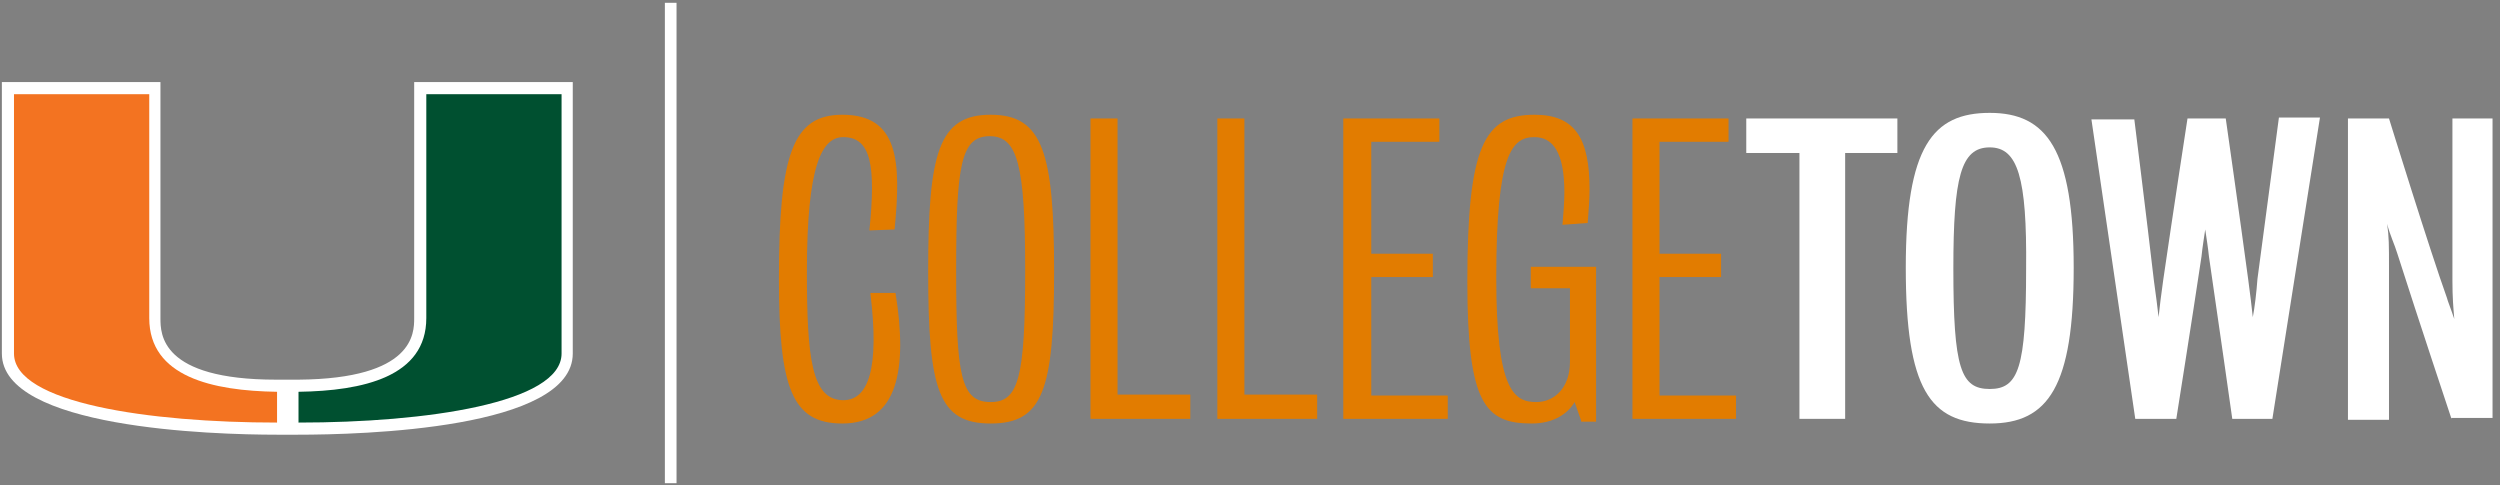 <?xml version="1.0" encoding="UTF-8"?>
<svg id="Layer_1" xmlns="http://www.w3.org/2000/svg" xmlns:xlink="http://www.w3.org/1999/xlink" version="1.1" viewBox="0 0 268 52">
  <rect x="0" y="0" width="268" height="52" fill="#808080" stroke="none"/>
  <!-- Generator: Adobe Illustrator 29.1.0, SVG Export Plug-In . SVG Version: 2.1.0 Build 142)  -->
  <defs>
    <style>
      .st0, .st1 {
        fill: none;
      }

      .st2 {
        fill: #005030;
      }

      .st3 {
        clip-path: url(#clippath-1);
      }

      .st4 {
        clip-path: url(#clippath-3);
      }

      .st5 {
        clip-path: url(#clippath-4);
      }

      .st6 {
        clip-path: url(#clippath-2);
      }

      .st7 {
        clip-path: url(#clippath-7);
      }

      .st8 {
        clip-path: url(#clippath-6);
      }

      .st9 {
        clip-path: url(#clippath-9);
      }

      .st10 {
        clip-path: url(#clippath-8);
      }

      .st11 {
        clip-path: url(#clippath-5);
      }

      .st12 {
        fill: #fff;
      }

      .st13 {
        fill: #e27c00;
      }

      .st1 {
        stroke: #fff;
        stroke-width: 1.25px;
      }

      .st14 {
        fill: #f37321;
      }

      .st15 {
        clip-path: url(#clippath);
      }
    </style>
    <clipPath id="clippath">
      <rect class="st0" x=".2" y=".3" width="267" height="51.5"/>
    </clipPath>
    <clipPath id="clippath-1">
      <rect class="st0" x=".2" y=".3" width="267" height="51.5"/>
    </clipPath>
    <clipPath id="clippath-2">
      <rect class="st0" x=".2" y=".3" width="267" height="51.5"/>
    </clipPath>
    <clipPath id="clippath-3">
      <rect class="st0" x=".2" y=".3" width="267" height="51.5"/>
    </clipPath>
    <clipPath id="clippath-4">
      <rect class="st0" x=".2" y=".3" width="267" height="51.5"/>
    </clipPath>
    <clipPath id="clippath-5">
      <rect class="st0" x=".2" y=".3" width="267" height="51.5"/>
    </clipPath>
    <clipPath id="clippath-6">
      <rect class="st0" x=".2" y=".3" width="267" height="51.5"/>
    </clipPath>
    <clipPath id="clippath-7">
      <rect class="st0" x=".2" y=".3" width="267" height="51.5"/>
    </clipPath>
    <clipPath id="clippath-8">
      <rect class="st0" x=".2" y=".3" width="267" height="51.5"/>
    </clipPath>
    <clipPath id="clippath-9">
      <rect class="st0" x=".2" y=".3" width="267" height="51.5"/>
    </clipPath>
  </defs>
  <g>
    <g class="st15">
      <path class="st12" d="M44.4,8.8v25.3c0,1.6,0,6.5-12.4,6.6h-2.4c-12.4,0-12.4-4.9-12.4-6.6V8.8H.2v29.1c0,8,22.5,8.7,29.5,8.7h2.2c6.9,0,29.5-.6,29.5-8.7V8.8s-17,0-17,0Z"/>
    </g>
    <g class="st3">
      <path class="st2" d="M45.7,34.1V10.1h14.5v27.8c0,5.3-14.5,7.4-28.2,7.4v-3.3c6.9-.1,13.7-1.6,13.7-7.9"/>
    </g>
    <g class="st6">
      <path class="st14" d="M16,34.1V10.1H1.5v27.8c0,5.3,14.5,7.4,28.2,7.4v-3.3c-6.9-.1-13.7-1.6-13.7-7.9"/>
    </g>
    <g class="st4">
      <line class="st1" x1="71.9" y1=".3" x2="71.9" y2="51.8"/>
    </g>
    <g class="st5">
      <path class="st13" d="M90.3,45.4c-5.4,0-6.8-3.8-6.8-15.5,0-13.4,1.5-17.6,6.8-17.6,6.1,0,6.3,5.1,5.6,12.3l-2.7.1c.7-6.9.2-10-2.8-10-2.3,0-3.9,3-3.9,14.4,0,9.3.5,13.8,3.9,13.8,2.7,0,3.9-3.4,2.9-11.5h2.7c1.3,8.1.3,14-5.7,14"/>
    </g>
    <g class="st11">
      <path class="st13" d="M106.1,14.6c-3.1,0-3.6,3.1-3.6,14.4s.5,14.1,3.7,14.1c3,0,3.7-2.6,3.7-14.1,0-11.3-.8-14.4-3.8-14.4M106.2,45.4c-5.6,0-6.7-3.6-6.7-16.3s1.1-16.8,6.7-16.8,6.8,4.1,6.8,16.8-1.2,16.3-6.8,16.3"/>
    </g>
  </g>
  <polygon class="st13" points="116.9 44.9 116.9 12.7 119.8 12.7 119.8 42.3 127.6 42.3 127.6 44.9 116.9 44.9"/>
  <polygon class="st13" points="130.5 44.9 130.5 12.7 133.4 12.7 133.4 42.3 141.2 42.3 141.2 44.9 130.5 44.9"/>
  <polygon class="st13" points="144 44.9 144 12.7 154.3 12.7 154.3 15.2 147 15.2 147 27.2 153.6 27.2 153.6 29.7 147 29.7 147 42.4 155.2 42.4 155.2 44.9 144 44.9"/>
  <g class="st8">
    <path class="st13" d="M169.5,45.1l-.7-2c-.7,1.2-2.2,2.3-4.6,2.3-5,0-6.9-2.1-6.9-15.2,0-14.5,1.8-17.9,7.2-17.9,4.4,0,5.9,2.6,5.9,8,0,1.1-.1,2.3-.2,3.6l-2.7.2c.1-1.3.2-2.4.2-3.5,0-4.2-1.2-5.9-3.2-5.9-2.4,0-4.1,1.7-4.1,15.1,0,12.1,1.9,13.3,4.3,13.3,1.9,0,3.6-1.5,3.6-4.3v-7.9h-4.2v-2.3h7v16.6h-1.6v-.1Z"/>
  </g>
  <polygon class="st13" points="175 44.9 175 12.7 185.3 12.7 185.3 15.2 177.9 15.2 177.9 27.2 184.5 27.2 184.5 29.7 177.9 29.7 177.9 42.4 186.1 42.4 186.1 44.9 175 44.9"/>
  <polygon class="st12" points="197.8 16.4 197.8 44.9 192.9 44.9 192.9 16.4 187.2 16.4 187.2 12.7 203.4 12.7 203.4 16.4 197.8 16.4"/>
  <g>
    <g class="st7">
      <path class="st12" d="M213.3,15.8c-3.1,0-3.9,3.2-3.9,13,0,10.7.8,12.9,3.9,12.9s3.9-2.3,3.9-12.9c.1-9.8-.9-13-3.9-13M213.3,45.4c-6.4,0-9-3.7-9-16.7s2.9-16.6,9-16.6,9,3.9,9,16.6-2.7,16.7-9,16.7"/>
    </g>
    <g class="st10">
      <path class="st12" d="M243.6,44.9h-4.3s-1.5-10.6-2.5-17.4c-.1-1-.3-2.2-.4-2.9-.1.7-.3,1.9-.4,2.9-1,6.7-2.7,17.4-2.7,17.4h-4.4l-4.7-32.1h4.6s1.3,10.4,2.1,17.3c.2,1.4.4,3,.5,3.9.1-1,.3-2.6.5-4,1-6.9,2.6-17.3,2.6-17.3h4.1s1.5,10.5,2.4,17.2c.2,1.5.4,3.1.5,4.1.2-1,.4-2.7.5-4.1.9-6.7,2.3-17.3,2.3-17.3h4.4l-5.1,32.3Z"/>
    </g>
    <g class="st9">
      <path class="st12" d="M262.8,44.9s-3.6-10.8-5.8-17.7c-.3-1-.8-2-1.1-3.2.2,1.3.2,2.4.2,4.6v16.4h-4.4V12.7h4.4s4.4,14.2,6.2,19.2c.1.4.4,1.1.8,2.3-.1-1.2-.2-2.3-.2-4.1V12.7h4.3v32.1h-4.4v.1Z"/>
    </g>
  </g>
</svg>